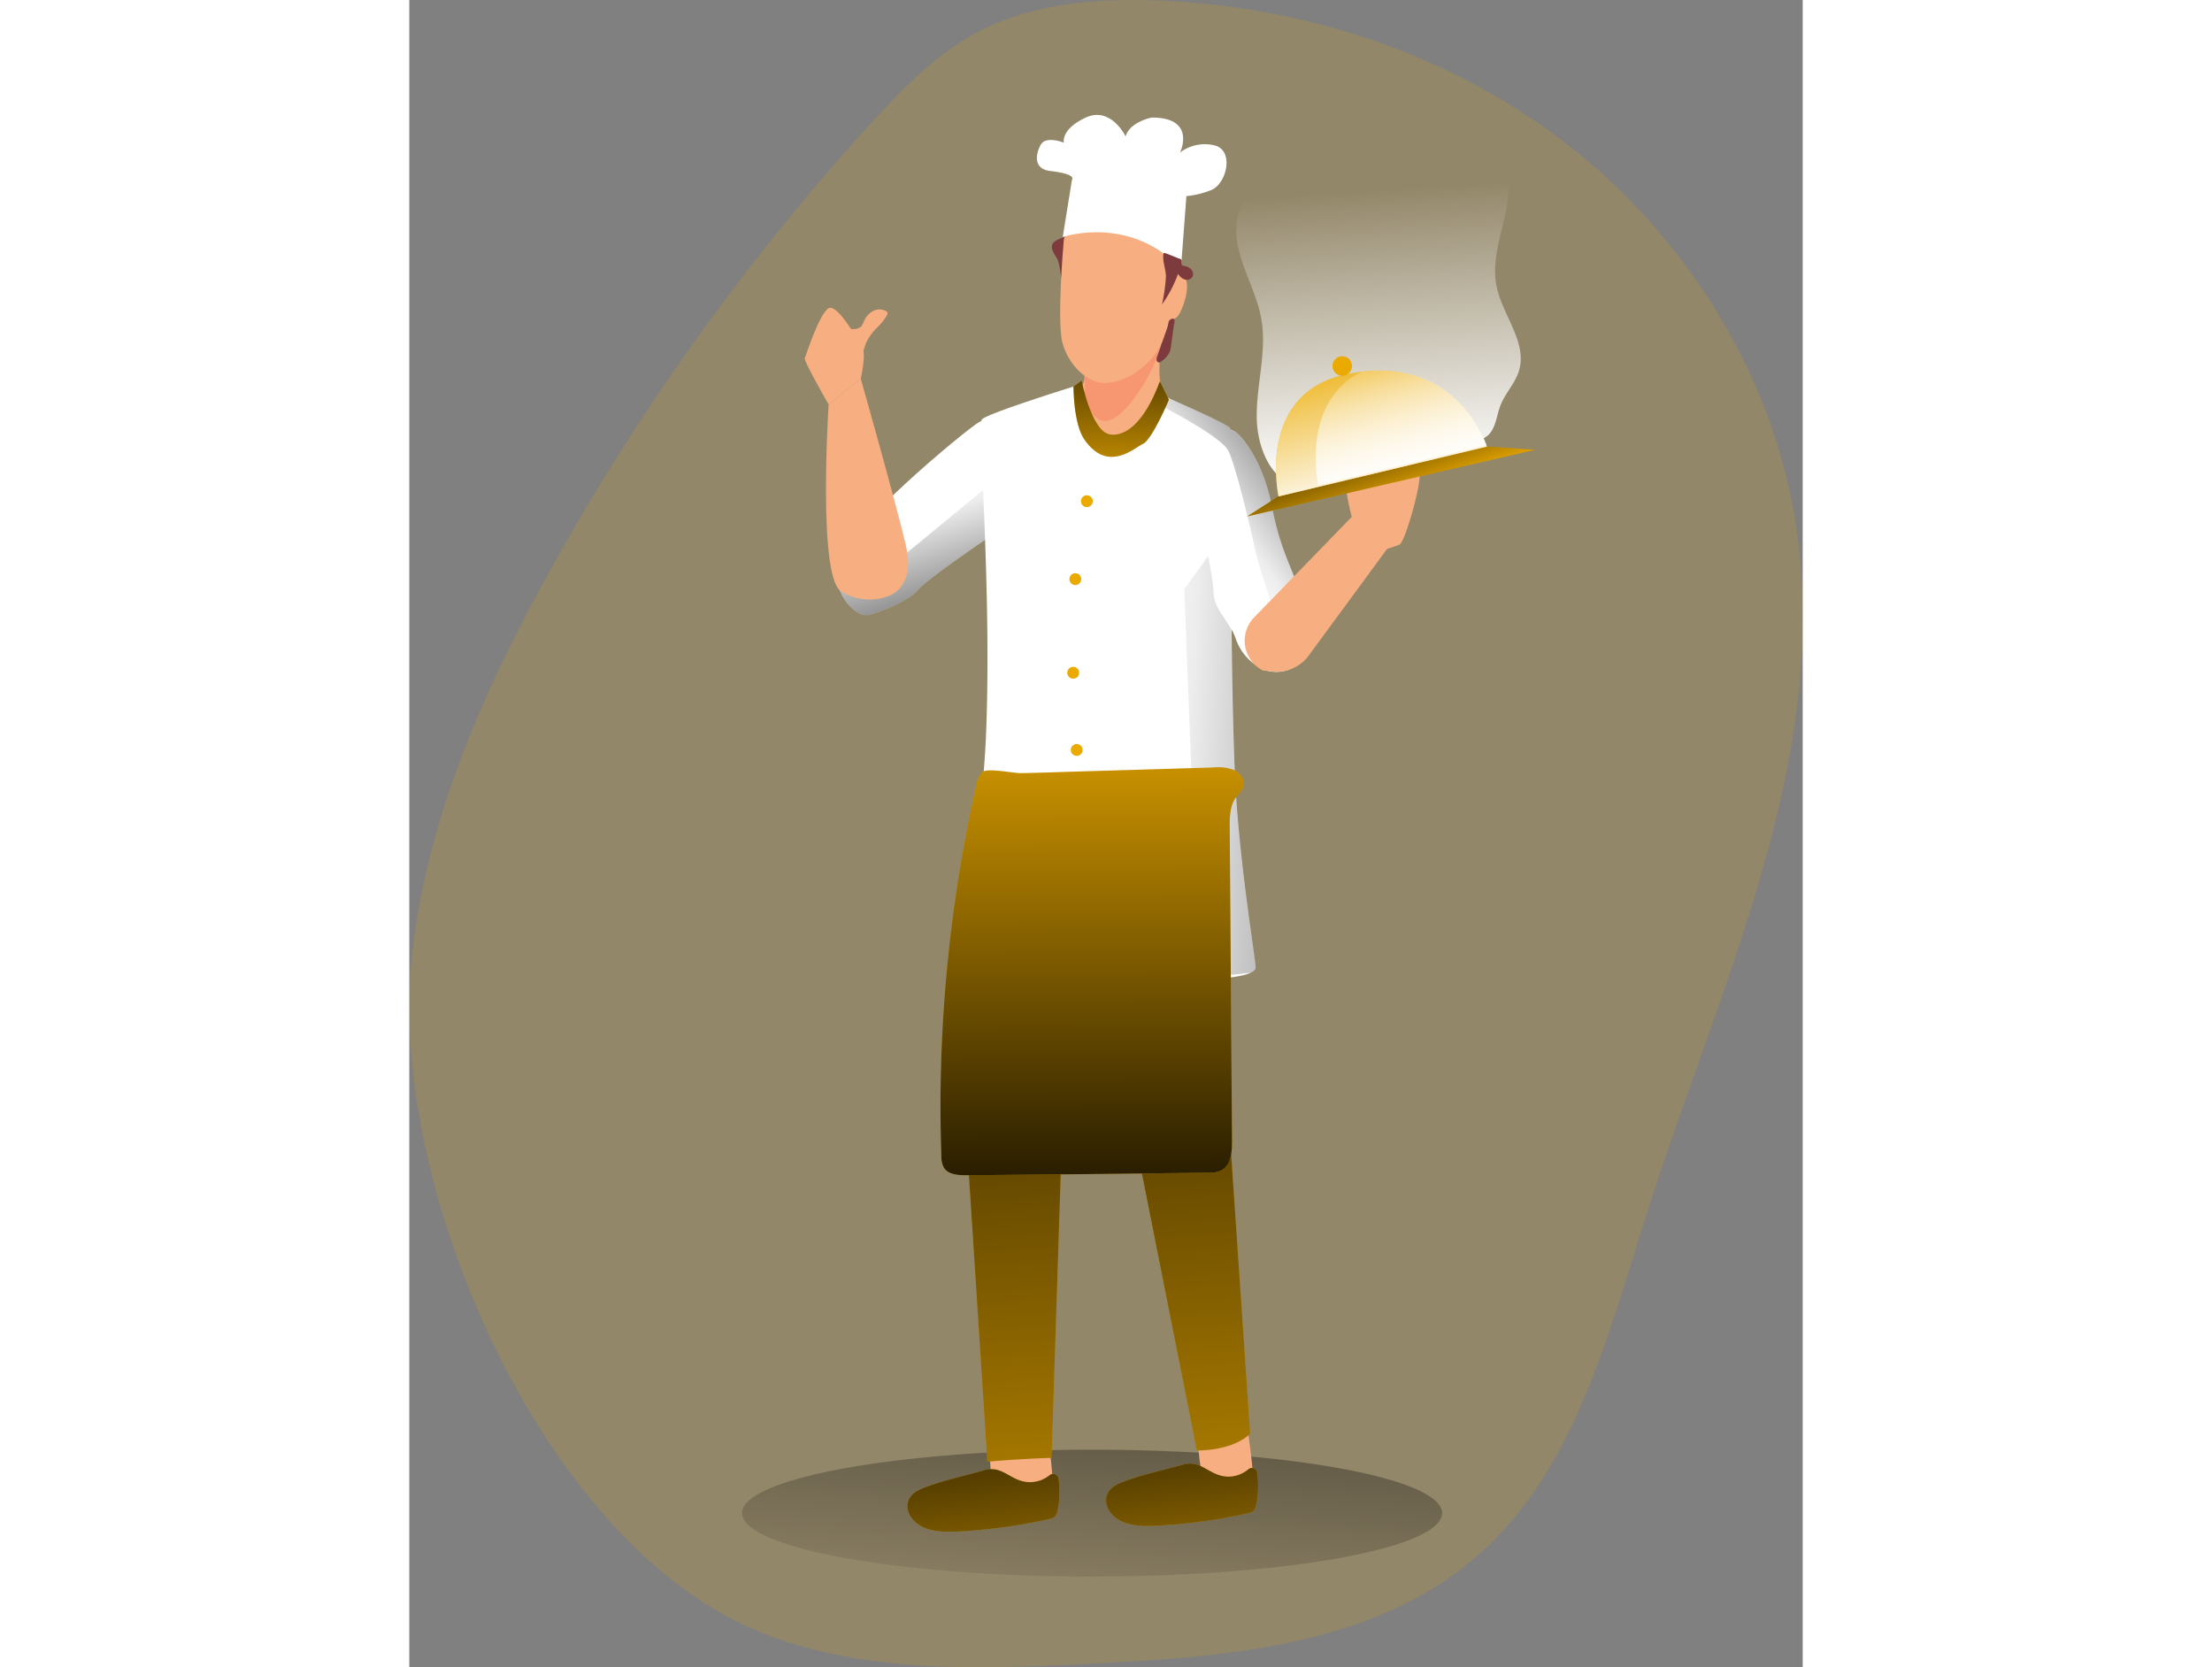 <?xml version="1.0" encoding="UTF-8"?> <svg xmlns="http://www.w3.org/2000/svg" xmlns:xlink="http://www.w3.org/1999/xlink" id="Layer_1" data-name="Layer 1" viewBox="0 0 291.14 348.34" width="406" height="306" class="illustration styles_illustrationTablet__1DWOa"><rect x="0" y="0" width="291.14" height="348.34" fill="#808080" stroke="none"/><defs><linearGradient id="linear-gradient" x1="260.4" y1="40.96" x2="264.34" y2="102.27" gradientUnits="userSpaceOnUse"><stop offset="0.02" stop-color="#fff" stop-opacity="0"></stop><stop offset="0.39" stop-color="#fff" stop-opacity="0.39"></stop><stop offset="1" stop-color="#fff"></stop></linearGradient><linearGradient id="linear-gradient-2" x1="150.19" y1="215.22" x2="139.69" y2="355.98" gradientUnits="userSpaceOnUse"><stop offset="0.01"></stop><stop offset="0.83" stop-opacity="0.07"></stop><stop offset="1" stop-opacity="0"></stop></linearGradient><linearGradient id="linear-gradient-3" x1="195.88" y1="142.84" x2="216.9" y2="404.31" xlink:href="#linear-gradient-2"></linearGradient><linearGradient id="linear-gradient-4" x1="178.32" y1="151.93" x2="161.97" y2="102.87" xlink:href="#linear-gradient-2"></linearGradient><linearGradient id="linear-gradient-5" x1="310.71" y1="166.02" x2="203.84" y2="160.32" xlink:href="#linear-gradient-2"></linearGradient><linearGradient id="linear-gradient-6" x1="264.7" y1="82.36" x2="221.78" y2="113.02" xlink:href="#linear-gradient-2"></linearGradient><linearGradient id="linear-gradient-7" x1="208.7" y1="61.77" x2="207.39" y2="113.89" xlink:href="#linear-gradient-2"></linearGradient><linearGradient id="linear-gradient-8" x1="199.44" y1="84.11" x2="207.32" y2="107.47" xlink:href="#linear-gradient-2"></linearGradient><linearGradient id="linear-gradient-9" x1="255.26" y1="72.5" x2="264.02" y2="105.79" xlink:href="#linear-gradient"></linearGradient><linearGradient id="linear-gradient-10" x1="259.56" y1="71.92" x2="268.06" y2="104.24" xlink:href="#linear-gradient"></linearGradient><linearGradient id="linear-gradient-11" x1="175.68" y1="280.68" x2="185.32" y2="371.49" xlink:href="#linear-gradient-2"></linearGradient><linearGradient id="linear-gradient-12" x1="217.06" y1="278.33" x2="226.69" y2="369.14" xlink:href="#linear-gradient-2"></linearGradient><linearGradient id="linear-gradient-13" x1="202.28" y1="271.73" x2="201.85" y2="128.07" xlink:href="#linear-gradient-2"></linearGradient></defs><title>Chef</title><path d="M132.74,343.49c21.65,8.74,45.72,7.74,69,6.6,29-1.41,60.4-3.82,82-23.62,19.55-17.92,26.3-45.79,34.48-71.32C333.29,208,356.77,160.41,349,111.46,344,80.28,326,51.88,301.48,32.78S246.14,3.66,215.33,2.57c-13.1-.46-26.69.76-38.21,7.17-8.08,4.5-14.68,11.3-21,18.18A496.45,496.45,0,0,0,89.33,120.7c-14.25,25.52-26.46,53-29.46,82.21C55,250,86.78,325,132.74,343.49Z" transform="translate(-59.38 -2.48)" fill="#ebaa00" opacity="0.18" style="isolation: isolate;"></path><path d="M236.44,89.31c0-6.81,2.17-13.63.94-20.32-1.32-7.23-6.5-14-4.93-21.21,1-4.48,4.41-8,7.7-11.16l6.33-6.18a8.17,8.17,0,0,1,2.42-1.85,8.31,8.31,0,0,1,3.1-.46q9.86-.18,19.71.2c5.44.2,11.57.88,14.93,5.16,3,3.88,2.69,9.38,1.63,14.19s-2.69,9.71-1.73,14.54c1.22,6.13,6.53,11.81,4.68,17.78-.8,2.61-2.88,4.65-3.86,7.2-.81,2.1-.92,4.59-2.52,6.17a8.63,8.63,0,0,1-4,1.84c-10.5,2.78-21,6.28-31.54,8.78C240.63,106.06,236.41,97.05,236.44,89.31Z" transform="translate(-59.38 -2.48)" fill="url(#linear-gradient)"></path><ellipse cx="142.66" cy="316.15" rx="73.14" ry="13.26" fill="url(#linear-gradient-2)"></ellipse><path d="M192.8,302.59s1.58,10.35.73,11.53-5.82.78-8.88.11-3.8-4.64-3.8-4.64l-.21-3.26Z" transform="translate(-59.38 -2.48)" fill="#f7af81"></path><path d="M234.22,299s2,12.66,1.32,13.76-5.37.93-8.1.6-3.08-7.25-3.08-7.25l-.46-2.83Z" transform="translate(-59.38 -2.48)" fill="#f7af81"></path><path d="M193.76,54.77a8.12,8.12,0,0,0,.84,1.49c1.05,1.85.54,4.37,1.84,6.06.32-1.36,3-10.92,1.73-11.54-.3-.15-1.88,1.17-2.25,1.34C194.78,52.61,193.19,53,193.76,54.77Z" transform="translate(-59.38 -2.48)" fill="#7d3b3d"></path><path d="M227.47,175.42l2.6,53.06,5,73.52s-2.87,3.44-11.13,3.55l-14.86-74.82-7-38-6,37.09-2.51,77.26s-5.83.12-13.41.8l-4.91-76.18,4.86-59Z" transform="translate(-59.38 -2.48)" fill="#ebaa00"></path><path d="M227.47,175.42l2.6,53.06,5,73.52s-2.87,3.44-11.13,3.55l-14.86-74.82-7-38-6,37.09-2.51,77.26s-5.83.12-13.41.8l-4.91-76.18,4.86-59Z" transform="translate(-59.38 -2.48)" fill="url(#linear-gradient-3)"></path><path d="M185.13,89.5l-4.55,25.15h0c-.41.27-13.45,9.12-15,11.16s-8.16,4.78-10.42,5.18-7.29-3.9-6.48-10.46,27-28.3,29.74-29.85S185.13,89.5,185.13,89.5Z" transform="translate(-59.38 -2.48)" fill="#fff"></path><path d="M182.19,102.46l-1.61,12.19h0c-.41.27-13.45,9.12-15,11.16s-8.16,4.78-10.42,5.18-7.29-3.9-6.48-10.46l14-2Z" transform="translate(-59.38 -2.48)" fill="url(#linear-gradient-4)"></path><path d="M236.2,204.66c0,.4-.39.75-1,1.05-4.29,2.06-21.25,1.67-31.72.61-1-.1-1.3-14.51-1.3-14.51s-3.68,13.89-4.52,13.72c-9.06-1.72-24.53-3.5-24.53-3.5a234.3,234.3,0,0,0,6.72-45.26c1.33-30.57-1.8-65.9-.81-66.7,1.79-1.44,19.11-6.82,19.11-6.82l18,1.56,2.21,1c3.8,1.68,11.28,5,12.42,6,.06,0,.1.22.14.51.12.9.18,2.93.21,5.84.07,6.8,0,18.39.06,31.64,0,1.4,0,2.82,0,4.26.08,9.52.27,19.71.65,29.47C232.56,181.73,236.3,203.29,236.2,204.66Z" transform="translate(-59.38 -2.48)" fill="#fff"></path><path d="M236.2,204.66c0,.4-.39.75-1,1.05a136,136,0,0,1-13.6,1l2.34-13.14-2.63-68,6.72-9.34,3.12,13.58c0,10.71.22,22.51.67,33.73C232.56,181.73,236.3,203.29,236.2,204.66Z" transform="translate(-59.38 -2.48)" fill="url(#linear-gradient-5)"></path><path d="M245.83,140.3c-1.69,2.5-5.32,3.18-8.1,2a11,11,0,0,1-5.76-6.64,9.65,9.65,0,0,0-.8-1.66c-1.39-2.38-3.62-4.89-3.72-7.32-.27-5.77-2.41-11.53-2.42-17.31,0-4.45,3-9.25,4.61-13.82a19.31,19.31,0,0,0,.89-3.3,1.37,1.37,0,0,1,.35,0c2.2.28,4.9,5.23,5.73,6.87a36.47,36.47,0,0,1,3,9.18c1.28,6.39,2.5,9.44,5,15.44.89,2.1,1.19,7.73,1.8,9.93A8,8,0,0,1,245.83,140.3Z" transform="translate(-59.38 -2.48)" fill="#fff"></path><path d="M244.67,123.77l-4.75,6S236.86,121,236,116.84c-.78-3.68-3.27-14.21-4.9-18.72a13.39,13.39,0,0,0-.58-1.43,5,5,0,0,0-.87-1.12c-3.26-3.27-13.15-8.29-13.15-8.29l1.83-1.5c3.8,1.68,11.28,5,12.42,6,.06,0,.1.22.14.51,2.2.28,4.9,5.23,5.73,6.87a36.47,36.47,0,0,1,3,9.18C240.9,114.72,242.12,117.77,244.67,123.77Z" transform="translate(-59.38 -2.48)" fill="url(#linear-gradient-6)"></path><path d="M216.69,71.65s-1.15,8.38-.23,11.48-3.34,12.39-9.65,13-7.28-10.16-7.4-11.42,1.73-2.07.81-5.17S215.72,67.92,216.69,71.65Z" transform="translate(-59.38 -2.48)" fill="#f7af81"></path><path d="M200.22,79.5a16.69,16.69,0,0,1-.26,7.67c1.67,1.27,3.21,3.45,5,3.28,3.78-.34,9.18-8.79,11.19-14.69,0-.11.07-.22.1-.33.18-2.12.4-3.78.4-3.78C215.72,67.92,199.31,76.4,200.22,79.5Z" transform="translate(-59.38 -2.48)" fill="#f69771"></path><path d="M241.79,131.48" transform="translate(-59.38 -2.48)" fill="none" stroke="#000" stroke-miterlimit="10" stroke-width="0.55"></path><path d="M196.08,53.27s-1.43,16.47-.21,20.91,5,8.29,8.79,8.33,9.54-3.07,12.13-8.75,4-19.6,3.39-21.51-4.38-7.94-14.51-7.12C198.7,45.69,196.11,50.74,196.08,53.27Z" transform="translate(-59.38 -2.48)" fill="#f7af81"></path><path d="M217.79,62.65s.29-3.85,2.93-2.81.11,8.26-1.1,9a3.57,3.57,0,0,1-1.83.71" transform="translate(-59.38 -2.48)" fill="#f7af81"></path><path d="M159.35,127.07s5.87-1.59,3.82-10.46-9.46-35-9.46-35L147,87s-2.33,35.87,2.57,39A11.16,11.16,0,0,0,159.35,127.07Z" transform="translate(-59.38 -2.48)" fill="#f7af81"></path><path d="M153.71,81.64s1-4.64.52-5.88-5.38-10.13-7.31-8.84-4.69,9.86-4.91,10.44S147,87,147,87Z" transform="translate(-59.38 -2.48)" fill="#f7af81"></path><path d="M247.33,139.42,264,116.73l-.49-13.68-27.7,28.52a7,7,0,0,0,1.91,11l2.06.21A8.26,8.26,0,0,0,247.33,139.42Z" transform="translate(-59.38 -2.48)" fill="#f7af81"></path><path d="M261.75,117.62a26.89,26.89,0,0,0,4.56-1.37c1.22-.65,5.1-14.5,4-15.42s-5.66-3.52-6.93-2.68-8.12,7.42-8.12,7.42S257.2,119,261.75,117.62Z" transform="translate(-59.38 -2.48)" fill="#f7af81"></path><path d="M198.16,83.25,199.85,82s2,10.15,5.62,11.17c0,0,5.77,2.26,10.73-11L218.1,86s-3.51,8.32-5.4,9.2-7.36,6.18-12.27-.88C198.1,90.93,198.16,83.25,198.16,83.25Z" transform="translate(-59.38 -2.48)" fill="#ebaa00"></path><path d="M198.16,83.25,199.85,82s2,10.15,5.62,11.17c0,0,5.77,2.26,10.73-11L218.1,86s-3.51,8.32-5.4,9.2-7.36,6.18-12.27-.88C198.1,90.93,198.16,83.25,198.16,83.25Z" transform="translate(-59.38 -2.48)" fill="url(#linear-gradient-7)"></path><path d="M156.81,71.22a12.44,12.44,0,0,0,2.39-2.9.73.73,0,0,0,.08-.55.64.64,0,0,0-.27-.27,2.83,2.83,0,0,0-2.79,0,4.39,4.39,0,0,0-1.88,2.17,3.35,3.35,0,0,1-.58,1.07,2.62,2.62,0,0,1-2.33.39.94.94,0,0,0-.6,0c-.31.16-.35.58-.32.93.09,1.09,1.47,4.8,3.07,4.52.66-.12,1-2,1.27-2.53A12.61,12.61,0,0,1,156.81,71.22Z" transform="translate(-59.38 -2.48)" fill="#f7af81"></path><path d="M195.91,52s14-4.76,24.69,6.63l1.15-15.17a18.68,18.68,0,0,0,5.11-1.24c3.21-1.17,5-8.17.87-9.34a8.6,8.6,0,0,0-7.3,1.46s3.51-7.3-5.91-7.3c0,0-4.6.87-5.47,3.94,0,0-3.07-6.35-8.32-3.94s-4.6,5.25-4.6,5.25-3.73-1.53-4.82.44-1.57,5.07,2,5.48c5.69.65,4.53,1.82,4.53,1.82Z" transform="translate(-59.38 -2.48)" fill="#fff"></path><path d="M216.65,66.1A26.34,26.34,0,0,0,220,59.7a2.69,2.69,0,0,0,1.39,1.17,1.4,1.4,0,0,0,1.62-.55,1.38,1.38,0,0,0-.26-1.55,2.52,2.52,0,0,0-1.47-.73.78.78,0,0,1-.43-.17c-.26-.28,0-.77-.15-1.09a.86.86,0,0,0-.47-.28c-.91-.3-2.33-1-3.21-1.2-.46,1.47.55,3.6.44,5.21A39,39,0,0,1,216.65,66.1Z" transform="translate(-59.38 -2.48)" fill="#7d3b3d"></path><path d="M218.53,74.77a5,5,0,0,1-.27,1.26,5.17,5.17,0,0,1-1.81,2,.87.87,0,0,1-.37.19.57.57,0,0,1-.56-.5,1.53,1.53,0,0,1,.14-.81l1.94-5.5a7.76,7.76,0,0,0,.36-1.25,1.89,1.89,0,0,1,.14-.58c.14-.27.63-.66,1-.48s.06,1.2,0,1.54Z" transform="translate(-59.38 -2.48)" fill="#7d3b3d"></path><polygon points="175.02 107.91 235.22 93.97 225.17 93.3 181.58 103.71 175.02 107.91" fill="#ebaa00"></polygon><polygon points="175.02 107.91 235.22 93.97 225.17 93.3 181.58 103.71 175.02 107.91" fill="url(#linear-gradient-8)"></polygon><path d="M241,106.2S236.22,84.79,255,80.71c23.21-5,29.51,15.08,29.51,15.08Z" transform="translate(-59.38 -2.48)" fill="#ebaa00"></path><path d="M284.55,95.79,241,106.2S236.22,84.79,255,80.71c1.11-.24,2.18-.42,3.21-.55,19-2.42,25.31,12.87,26.19,15.3Z" transform="translate(-59.38 -2.48)" fill="url(#linear-gradient-9)"></path><path d="M284.43,95.46l-35.14,8.4s-3.82-17.21,9-23.7C277.2,77.74,283.55,93,284.43,95.46Z" transform="translate(-59.38 -2.48)" fill="url(#linear-gradient-10)"></path><circle cx="194.93" cy="76.47" r="2.04" fill="#ebaa00"></circle><path d="M167.05,313.28c-1.74.66-3.58,1.68-3.58,3.91a4,4,0,0,0,.86,2.43c2.13,2.86,6.07,3,9.53,2.86a116,116,0,0,0,19.19-2.6,2.62,2.62,0,0,0,1.19-.49,2.42,2.42,0,0,0,.6-1.34,19.32,19.32,0,0,0,.2-6.61,1.16,1.16,0,0,0-1.87-.75,6.47,6.47,0,0,1-4.47,1.46c-3.85-.25-5.32-3.62-9.25-2.47C175.36,310.87,171,311.76,167.05,313.28Z" transform="translate(-59.38 -2.48)" fill="#ebaa00"></path><path d="M208.55,312.08c-1.74.66-3.58,1.68-3.59,3.9a4.1,4.1,0,0,0,.87,2.44c2.12,2.86,6.07,3,9.53,2.85a116,116,0,0,0,19.19-2.6,2.52,2.52,0,0,0,1.19-.49,2.36,2.36,0,0,0,.6-1.34,19.46,19.46,0,0,0,.19-6.68,1.12,1.12,0,0,0-1.81-.72A6.46,6.46,0,0,1,230.2,311c-3.85-.26-5.33-3.62-9.25-2.48C216.86,309.67,212.54,310.56,208.55,312.08Z" transform="translate(-59.38 -2.48)" fill="#ebaa00"></path><path d="M167.05,313.28c-1.74.66-3.58,1.68-3.58,3.91a4,4,0,0,0,.86,2.43c2.13,2.86,6.07,3,9.53,2.86a116,116,0,0,0,19.19-2.6,2.62,2.62,0,0,0,1.19-.49,2.42,2.42,0,0,0,.6-1.34,19.32,19.32,0,0,0,.2-6.61,1.16,1.16,0,0,0-1.87-.75,6.47,6.47,0,0,1-4.47,1.46c-3.85-.25-5.32-3.62-9.25-2.47C175.36,310.87,171,311.76,167.05,313.28Z" transform="translate(-59.38 -2.48)" fill="url(#linear-gradient-11)"></path><path d="M208.55,312.08c-1.74.66-3.58,1.68-3.59,3.9a4.1,4.1,0,0,0,.87,2.44c2.12,2.86,6.07,3,9.53,2.85a116,116,0,0,0,19.19-2.6,2.52,2.52,0,0,0,1.19-.49,2.36,2.36,0,0,0,.6-1.34,19.46,19.46,0,0,0,.19-6.68,1.12,1.12,0,0,0-1.81-.72A6.46,6.46,0,0,1,230.2,311c-3.85-.26-5.33-3.62-9.25-2.48C216.86,309.67,212.54,310.56,208.55,312.08Z" transform="translate(-59.38 -2.48)" fill="url(#linear-gradient-12)"></path><circle cx="141.57" cy="104.72" r="1.24" fill="#ebaa00"></circle><circle cx="139.16" cy="121" r="1.24" fill="#ebaa00"></circle><circle cx="138.72" cy="140.56" r="1.24" fill="#ebaa00"></circle><circle cx="139.45" cy="156.69" r="1.24" fill="#ebaa00"></circle><circle cx="139.74" cy="180.78" r="1.24" fill="#ebaa00"></circle><path d="M227.48,162.83a9.12,9.12,0,0,1,4.35.59c1.33.67,2.32,2.26,1.78,3.64a8.06,8.06,0,0,1-1.42,1.9c-1.36,1.77-1.41,4.18-1.39,6.42l.48,65.63c0,2.24-.22,4.93-2.2,6a6.08,6.08,0,0,1-2.84.49q-25.25.32-50.49.53c-1.75,0-3.82-.14-4.71-1.65a5,5,0,0,1-.49-2.39,303.78,303.78,0,0,1,7.31-77.46,5.24,5.24,0,0,1,1.19-2.69c1-1,6.58.21,8.08.18,4.55-.08,9.09-.26,13.63-.39Z" transform="translate(-59.38 -2.48)" fill="#ebaa00"></path><path d="M227.48,162.83a9.12,9.12,0,0,1,4.35.59c1.33.67,2.32,2.26,1.78,3.64a8.06,8.06,0,0,1-1.42,1.9c-1.36,1.77-1.41,4.18-1.39,6.42l.48,65.63c0,2.24-.22,4.93-2.2,6a6.08,6.08,0,0,1-2.84.49q-25.25.32-50.49.53c-1.75,0-3.82-.14-4.71-1.65a5,5,0,0,1-.49-2.39,303.78,303.78,0,0,1,7.31-77.46,5.24,5.24,0,0,1,1.19-2.69c1-1,6.58.21,8.08.18,4.55-.08,9.09-.26,13.63-.39Z" transform="translate(-59.38 -2.48)" fill="url(#linear-gradient-13)"></path></svg> 